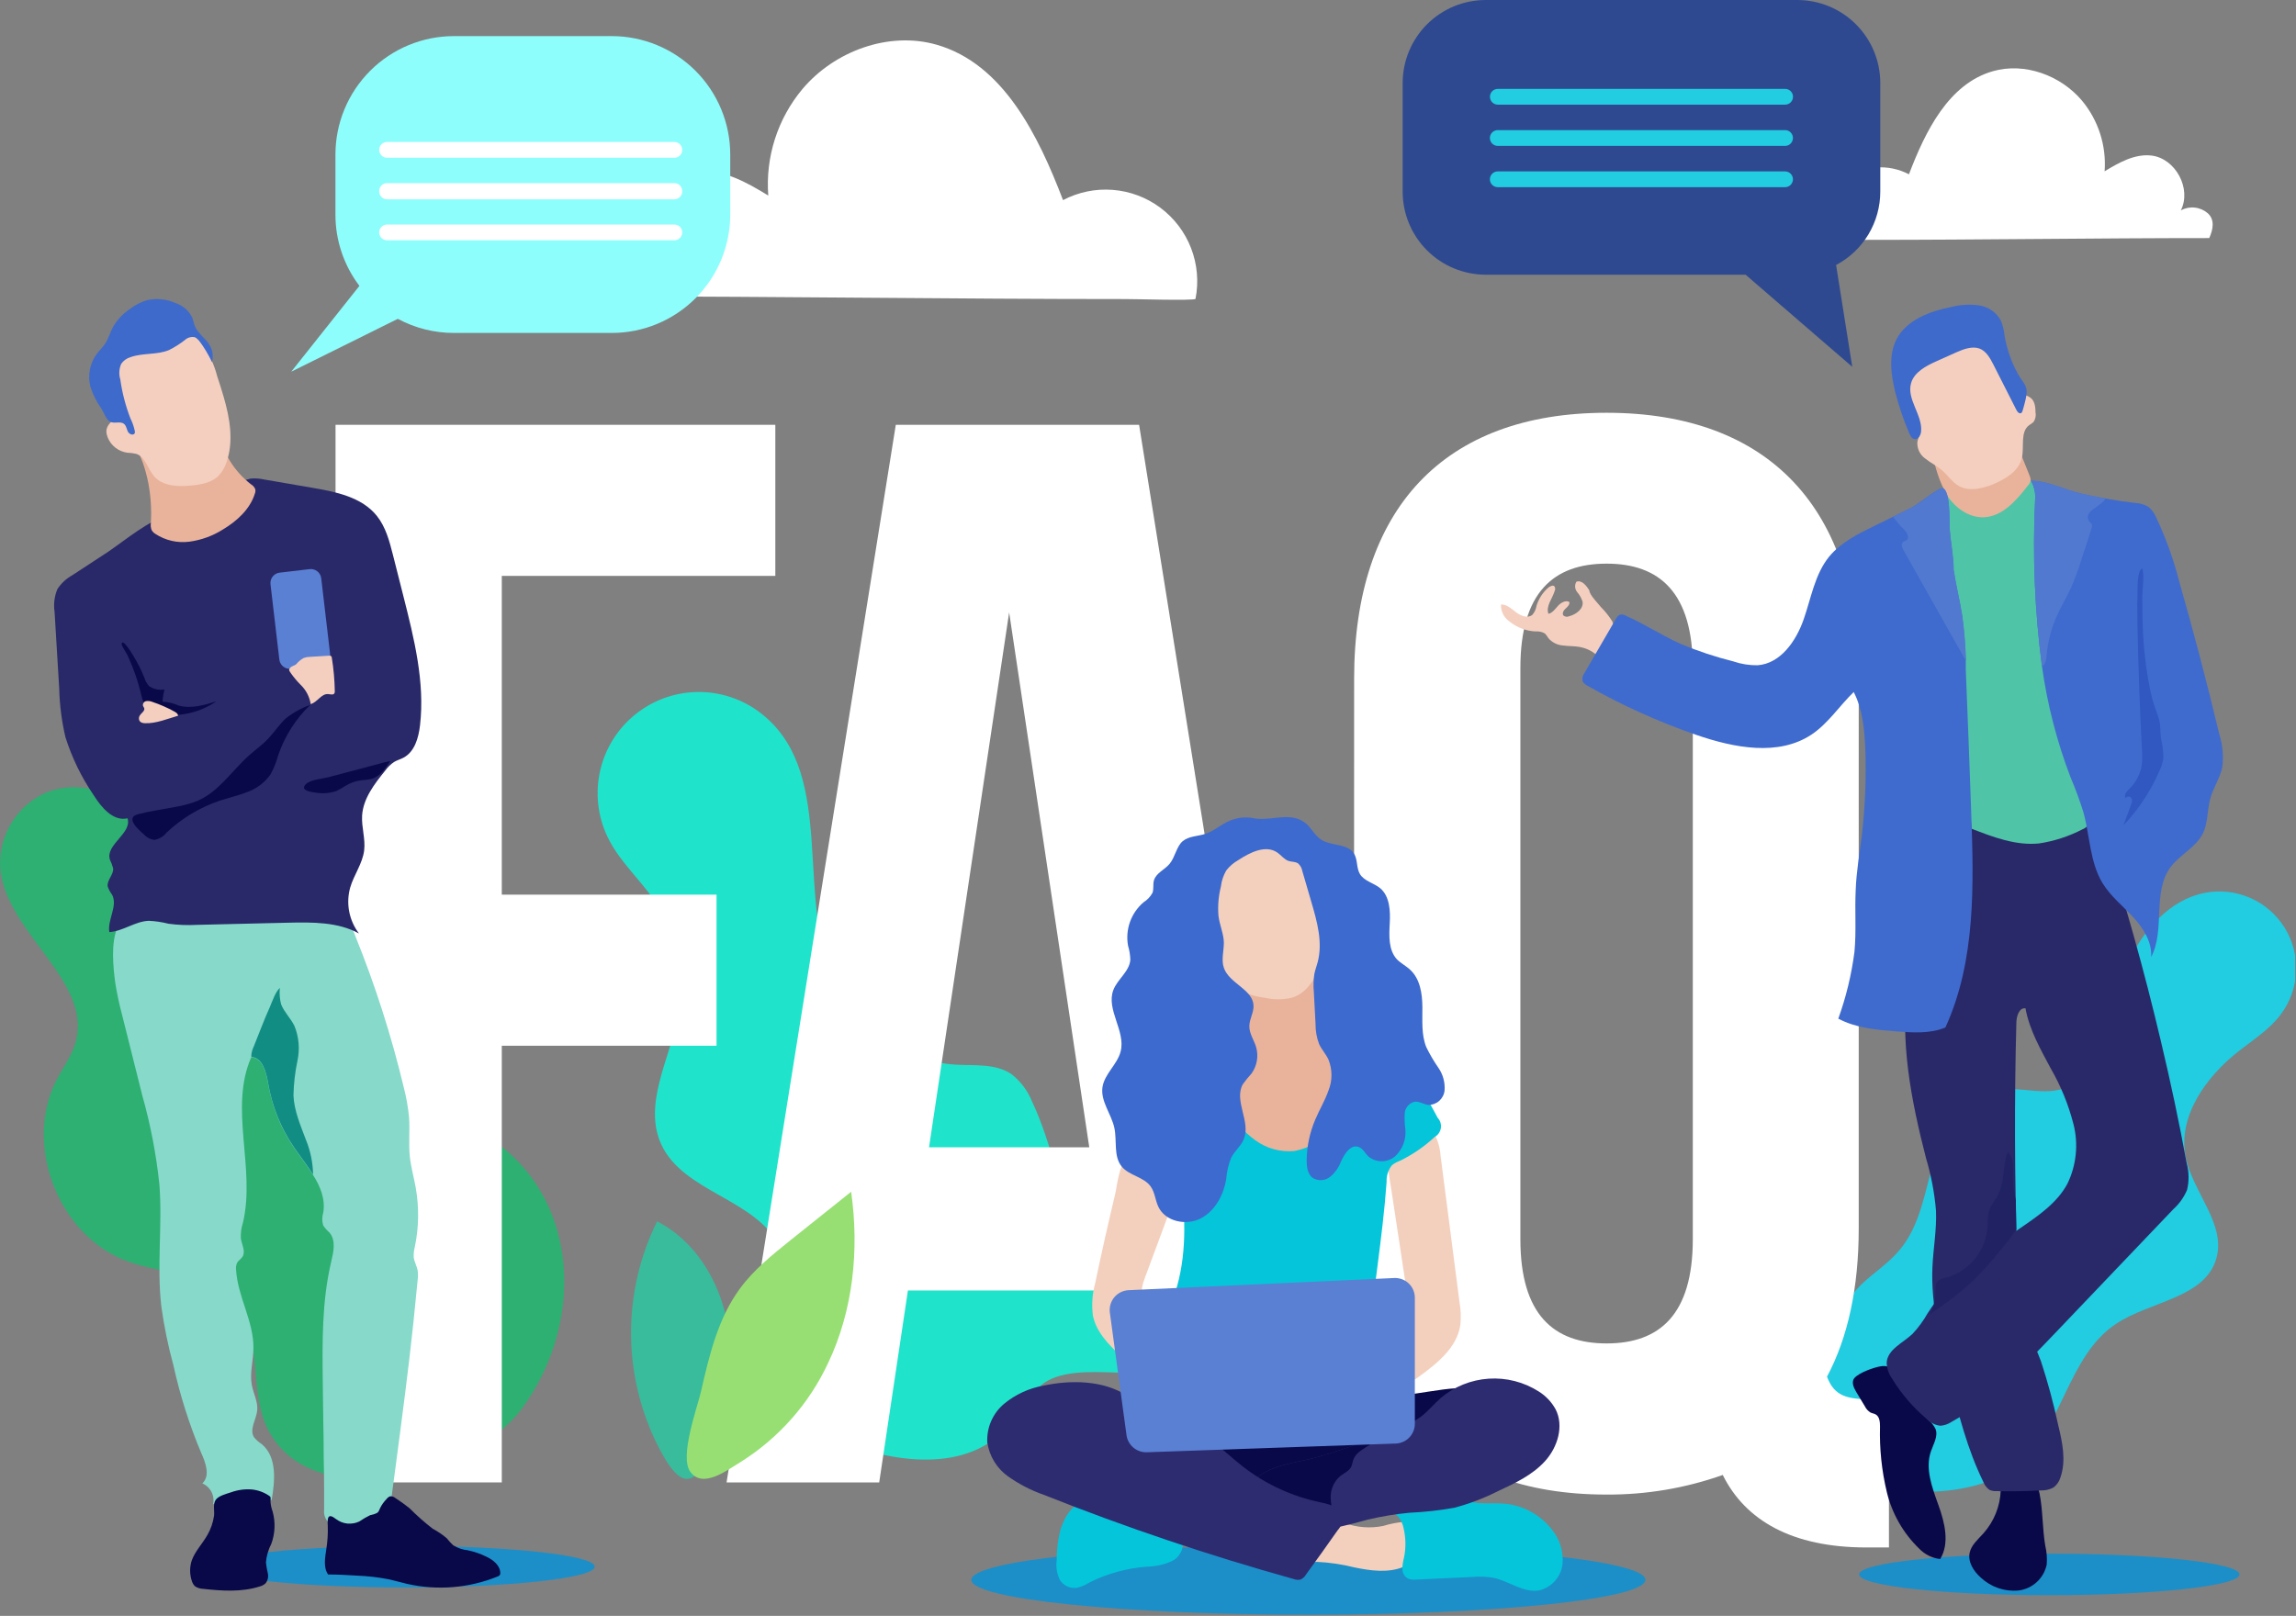 <?xml version="1.0" encoding="UTF-8"?> <svg xmlns="http://www.w3.org/2000/svg" width="1618" height="1139" viewBox="0 0 1618 1139" fill="none"><rect x="0" y="0" width="1618" height="1139" fill="#808080" stroke="none"/><g clip-path="url(#clip0_1034_101)"><path d="M842.479 210.646C844.83 198.698 843.753 186.329 839.373 174.967C834.993 163.605 827.488 153.714 817.725 146.437C807.961 139.159 796.339 134.792 784.199 133.839C772.059 132.887 759.898 135.388 749.119 141.053C731.692 95.493 707.052 44.998 660.049 31.52C626.449 21.876 588.102 35.924 565.474 62.766C547.98 83.696 539.344 110.626 541.404 137.826C526.217 128.562 509.284 118.843 491.553 121.159C466.002 124.272 448.841 156.316 460.421 179.286C455.89 176.8 450.706 175.762 445.567 176.312C440.429 176.862 435.582 178.973 431.68 182.361C424.086 189.309 425.871 199.408 430.123 208.938C550.478 208.938 671.705 210.798 792.439 210.798C795.325 210.646 842.213 212.127 842.479 210.646Z" fill="white"></path><path d="M1283.27 169.068C1281.71 161.136 1282.41 152.922 1285.32 145.377C1288.22 137.831 1293.2 131.261 1299.69 126.428C1306.17 121.594 1313.89 118.694 1321.95 118.063C1330.01 117.433 1338.08 119.096 1345.24 122.863C1356.82 92.49 1373.18 59.117 1404.35 50.195C1426.75 43.778 1452.11 53.08 1467.15 70.886C1478.73 84.807 1484.46 102.677 1483.13 120.737C1493.27 114.586 1504.43 108.246 1516.2 109.65C1533.17 111.739 1544.56 133 1536.85 148.262C1539.85 146.634 1543.27 145.958 1546.67 146.325C1550.06 146.691 1553.26 148.082 1555.84 150.313C1560.89 154.907 1559.63 161.703 1556.86 167.815C1477.13 167.815 1396.49 169.068 1316.38 169.068C1314.6 169.068 1283.46 170.055 1283.27 169.068Z" fill="white"></path><path d="M761.236 872.136C746.657 841.762 741.835 807.175 727.37 776.611C724.319 768.954 719.303 762.236 712.829 757.135C701.628 749.541 686.897 751.174 673.381 750.452C655.728 749.258 638.687 743.501 623.926 733.744C609.164 723.988 597.189 710.566 589.171 694.793C559.405 634.768 589.93 548.356 538.941 504.96C526.347 494.152 510.378 488.073 493.784 487.77C477.191 487.467 461.011 492.959 448.03 503.3C435.049 513.642 426.08 528.185 422.667 544.427C419.254 560.668 421.611 577.592 429.332 592.283C437.38 607.736 450.707 619.695 460.616 634.047C477.003 658.118 483.187 687.7 477.815 716.32C471.854 746.694 453.099 778.358 465.969 806.567C481.574 840.737 533.588 845.103 549.496 879.159C566.391 915.721 531.462 965.837 557.811 996.325C564.455 1003.92 573.947 1008.63 583.286 1012.69C624.328 1030.49 678.203 1039.72 708.804 1007.11C717.65 997.615 723.497 985.466 733.293 976.734C758.237 955.017 820.388 980.53 826.842 956.535C833.297 932.541 770.728 892.22 761.236 872.136Z" fill="#20E3CB"></path><path d="M188.81 1007.55C174.648 979.534 186.038 941.225 165.384 917.42C147.844 897.108 116.673 898.437 91.311 889.59C41.499 872.467 15.606 806.671 40.398 760.2C44.65 752.189 50.117 744.748 52.851 736.129C66.633 692.012 4.709 658.601 0.229 612.624C-0.637 601.372 2.014 590.13 7.816 580.451C13.617 570.773 22.283 563.136 32.615 558.597C43.115 554.485 54.634 553.738 65.578 556.459C76.522 559.179 86.35 565.234 93.703 573.784C113.56 597.779 110.484 636.543 134.062 656.855C168.497 686.545 230.497 653.666 263.908 684.495C290.484 708.907 280.233 758.036 307.873 781.12C315.163 787.232 324.275 790.611 332.741 794.94C408.674 833.704 414.825 929.417 367.481 993.277C333.88 1038.61 220.512 1069.59 188.81 1007.55Z" fill="#2DB072"></path><path d="M1313.11 904.035C1321.47 896.442 1331.15 890.025 1338.51 881.255C1353.25 863.866 1356.47 839.909 1362.85 818.003C1369.23 796.096 1382.37 772.822 1404.61 768.38C1423.41 764.583 1445.43 775.1 1460.84 763.71C1466.07 759.351 1470.14 753.769 1472.69 747.46C1483.43 724.946 1489.01 700.23 1499.91 677.754C1510.81 655.277 1529.03 634.244 1553.48 629.384C1564.25 627.249 1575.42 628.442 1585.5 632.802C1595.58 637.163 1604.1 644.486 1609.92 653.799C1615.74 663.113 1618.59 673.976 1618.09 684.947C1617.59 695.919 1613.77 706.479 1607.13 715.227C1599.31 725.592 1588.14 732.729 1577.86 740.74C1554.62 758.889 1534.42 786.908 1540.31 815.8C1545.36 840.669 1568.9 862.803 1561.83 887.178C1553.67 915.197 1515.02 917.096 1490.8 933.383C1457.01 956.163 1453.36 1006.77 1422 1032.74C1393.87 1056.09 1325 1059.66 1298.69 1031.64C1267.59 998.534 1283.27 931.675 1313.11 904.035Z" fill="#22CCE1"></path><path d="M353.62 630.613H504.955V737.109H353.62V1044.91H236.455V299.43H546.377V405.926H353.62V630.613Z" fill="white"></path><path d="M922.02 1044.91H803.791L783.555 909.63H639.813L619.577 1044.91H512.018L631.271 299.43H802.728L922.02 1044.91ZM654.696 808.677H767.609L711.153 431.668L654.696 808.677Z" fill="white"></path><path d="M954.258 478.395C954.258 359.141 1017.09 290.953 1132.13 290.953C1247.17 290.953 1309.85 359.103 1309.85 478.395V866.034C1309.85 907.57 1302.26 942.727 1287.49 970.405C1292.81 984.262 1301.35 986.388 1320.52 986.388H1331.15V1090.76H1315.17C1263 1090.76 1229.97 1071.78 1214.03 1039.66C1187.7 1048.98 1159.95 1053.66 1132.02 1053.48C1016.98 1053.48 954.145 985.325 954.145 866.034L954.258 478.395ZM1071.42 873.476C1071.42 926.629 1094.85 946.941 1132.17 946.941C1169.49 946.941 1192.92 926.705 1192.92 873.476V470.801C1192.92 417.648 1169.45 397.298 1132.17 397.298C1094.89 397.298 1071.42 417.534 1071.42 470.801V873.476Z" fill="white"></path><path d="M1159.54 1113.6C1159.54 1127.16 1053.23 1138.17 922.018 1138.17C790.805 1138.17 684.498 1127.16 684.498 1113.6C684.498 1100.05 790.805 1089.08 922.018 1089.08C1053.23 1089.08 1159.54 1100.05 1159.54 1113.6Z" fill="#1C8FC8"></path><path d="M419.077 1104.3C419.077 1112.39 359.051 1118.96 285.054 1118.96C211.057 1118.96 150.994 1112.43 150.994 1104.3C150.994 1096.18 211.019 1089.65 285.054 1089.65C359.089 1089.65 419.077 1096.22 419.077 1104.3Z" fill="#1C8FC8"></path><path d="M1578.16 1109.76C1578.16 1117.85 1518.18 1124.42 1444.14 1124.42C1370.11 1124.42 1310.12 1117.85 1310.12 1109.76C1310.12 1101.68 1370.11 1095.11 1444.14 1095.11C1518.18 1095.11 1578.16 1101.68 1578.16 1109.76Z" fill="#1C8FC8"></path><path d="M226.472 628.652C219.18 626.514 211.59 625.565 203.996 625.842C192.834 626.602 181.861 631.613 170.851 629.639C167.447 628.876 164.088 627.926 160.79 626.792C142.916 621.544 123.701 623.464 107.219 632.145C115.495 628.69 122.405 622.16 131.1 619.92C135.013 618.977 139.061 618.733 143.059 619.198C147.359 619.575 151.595 620.493 155.664 621.932C160.799 624.225 166.137 626.03 171.61 627.323C185.316 629.373 198.832 619.73 212.538 621.932C216.823 622.904 221.034 624.173 225.143 625.729C231.257 627.026 237.466 627.826 243.709 628.121C240.254 632.866 230.914 629.791 226.472 628.652Z" fill="#090949"></path><path d="M294.354 895.751C294.619 897.792 294.619 899.86 294.354 901.901C293.366 912.001 292.379 922.1 291.316 932.275C287.823 965.572 283.381 998.792 279.015 1032.01C277.99 1039.83 276.927 1047.62 275.902 1055.4C275.715 1058.29 274.94 1061.1 273.624 1063.68C271.288 1066.81 267.997 1069.11 264.246 1070.21C255.556 1073.5 246.259 1074.89 236.986 1074.27C234.755 1074.36 232.562 1073.66 230.797 1072.3C229.871 1071.19 229.181 1069.9 228.77 1068.52C228.358 1067.13 228.234 1065.68 228.405 1064.25C228.405 1059.77 228.405 1055.29 228.405 1050.81C228.405 1042.76 228.304 1034.71 228.102 1026.66C228.102 1018.08 228 1009.5 227.798 1000.92L227.456 974.342C227.115 945.981 226.811 917.392 233.341 889.6C235.012 882.576 236.872 874.414 232.24 868.87C230.554 867.394 229.061 865.71 227.798 863.859C226.865 860.893 226.865 857.713 227.798 854.747C229.393 845.217 225.786 836.371 220.584 828.17C216.484 821.526 211.396 815.148 207.068 808.807C197.892 795.329 191.716 780.039 188.958 763.969C187.629 756.071 185.161 745.896 177.074 745.175C161.242 781.054 180.264 823.538 171.228 861.771C170.046 865.38 169.544 869.178 169.747 872.971C170.43 877.375 173.24 882.083 170.886 885.842C169.899 887.436 168.076 888.423 167.089 890.094C166.378 891.662 166.128 893.4 166.368 895.105C167.507 914.089 178.859 931.364 178.593 950.271C178.593 958.965 175.86 967.698 177.454 976.24C178.593 982.353 181.896 988.162 181.251 994.312C180.605 1000.46 175.556 1007.56 179.011 1013.07C180.534 1014.93 182.341 1016.55 184.364 1017.85C195.261 1026.74 193.856 1043.56 191.426 1057.41C184.76 1054.8 177.592 1053.71 170.451 1054.23C163.309 1054.75 156.374 1056.86 150.156 1060.41C150.825 1057.45 150.431 1054.34 149.043 1051.63C147.655 1048.93 145.362 1046.79 142.563 1045.61C148.296 1040.37 144.955 1031.03 141.728 1024C133.358 1004.04 126.814 983.369 122.175 962.23C118.466 948.696 115.638 934.936 113.708 921.037C110.329 892.41 114.581 863.403 112.303 834.7C110.072 813.553 106.046 792.634 100.268 772.169C95.535 753.262 90.776 734.279 85.993 715.219C84.046 707.952 82.474 700.59 81.285 693.161C79.728 681.999 77.981 664.382 82.841 653.675C86.942 644.639 100.913 643.31 109.418 641.26C122.872 638 136.575 635.866 150.384 634.882C177.537 632.933 204.825 635.499 231.139 642.475C235.714 643.356 240.01 645.322 243.668 648.208C246.672 651.486 248.937 655.37 250.312 659.598C264.344 694.246 275.766 729.895 284.482 766.247C286.332 773.307 287.602 780.506 288.279 787.774C288.886 796.848 287.861 805.998 288.772 814.996C289.532 822.361 291.582 829.537 292.911 836.865C295.4 850.757 295.206 864.998 292.341 878.818C291.701 881.231 291.433 883.727 291.544 886.221C291.962 889.524 293.822 892.486 294.354 895.751Z" fill="#87D9CA"></path><path d="M50.953 405.458C46.727 407.806 43.132 411.141 40.474 415.178C38.334 420.269 37.638 425.852 38.461 431.314C39.55 449.31 40.638 467.331 41.727 485.378C42.01 496.887 43.473 508.337 46.093 519.548C50.689 534.139 57.419 547.969 66.063 560.59C71.53 569.284 79.845 579.118 89.868 576.802C93.247 587.357 74.264 595.254 77.415 605.846C78.374 607.834 79.15 609.906 79.731 612.035C80.187 616.591 75.099 620.464 75.934 624.944C76.656 627.003 77.693 628.937 79.01 630.677C83.148 638.65 75.631 648.141 77.036 656.987C86.717 656.418 95.184 649.394 104.865 649.052C109.542 649.264 114.185 649.951 118.723 651.103C125.44 652.014 132.229 652.281 138.997 651.9L203.123 650.381C220.17 650.002 238.128 649.812 252.973 657.975C249.509 653.422 247.148 648.128 246.074 642.509C245 636.89 245.243 631.098 246.785 625.589C249.404 616.629 255.441 608.77 256.618 599.506C257.643 591.305 254.682 583.104 255.175 574.866C255.934 562.83 263.832 552.617 271.425 543.239C273.127 540.853 275.234 538.784 277.651 537.127C279.778 535.836 282.207 535.228 284.372 534.051C292.231 529.875 294.964 520.042 295.989 511.271C299.52 480.898 291.851 450.107 284.258 420.151L276.892 391.069C274.424 381.387 271.805 371.364 265.502 363.543C254.909 350.369 236.723 346.648 219.942 343.8L185.772 337.916C182.757 337.254 179.658 337.062 176.584 337.346C172.706 338.217 169.032 339.829 165.764 342.092C151.225 350.639 135.762 357.504 119.672 362.556C103.726 367.53 89.754 379.679 75.897 389.133L50.953 405.458Z" fill="#292969"></path><path d="M106.305 368.853C106.077 370.455 106.26 372.088 106.837 373.599C107.47 374.703 108.371 375.63 109.457 376.295C116.568 380.973 125.129 382.928 133.565 381.8C141.95 380.645 149.99 377.706 157.143 373.182C166.938 367.297 176.126 358.982 179.543 348.086C179.968 347.093 180.1 345.999 179.923 344.934C179.372 343.461 178.325 342.226 176.961 341.441C165.285 332.46 157.206 319.6 154.181 305.183C154.064 304.042 153.615 302.96 152.891 302.07C152.238 301.638 151.501 301.351 150.728 301.226C149.956 301.102 149.166 301.144 148.41 301.349C139.317 302.604 130.322 304.494 121.492 307.006C116.177 308.524 100.497 311.182 98.294 316.725C97.231 319.383 100.003 324.015 100.762 326.445C102.353 331.098 103.621 335.855 104.559 340.682C106.296 349.965 106.883 359.427 106.305 368.853Z" fill="#E9B39B"></path><path d="M75.936 308.451C77.09 311.26 78.959 313.719 81.356 315.584C83.754 317.449 86.597 318.654 89.604 319.082C91.764 319.166 93.911 319.445 96.02 319.917C102.513 322.043 104.069 330.396 108.511 335.597C114.624 342.773 125.445 343.19 134.822 342.203C141.618 341.558 148.87 340.305 153.806 335.559C156.354 332.914 158.286 329.737 159.463 326.257C164.892 311.298 162.007 294.669 157.526 279.406C156.16 274.623 154.603 269.877 153.046 265.169C150.97 256.967 147.35 249.235 142.378 242.389C138.993 238.282 134.679 235.038 129.794 232.927C124.908 230.815 119.59 229.895 114.279 230.244C108.968 230.593 103.816 232.199 99.249 234.932C94.681 237.664 90.829 241.443 88.01 245.958C80.91 257.348 81.745 270.674 84.023 283.317C85.314 290.341 85.466 290.493 80.568 295.125C76.24 299.263 73.392 301.997 75.936 308.451Z" fill="#F4CFBF"></path><path d="M87.328 298.743C88.999 299.996 89.189 302.35 90.1 304.21C91.011 306.071 93.896 307.248 94.959 305.387C95.131 304.805 95.131 304.185 94.959 303.603C94.319 300.6 93.298 297.691 91.922 294.947C88.494 286.089 86.099 276.865 84.784 267.459C83.673 263.83 83.902 259.923 85.43 256.448C87.036 254.136 89.399 252.457 92.112 251.703C100.806 248.627 110.754 250.298 119.22 246.691C123.138 244.721 126.851 242.368 130.306 239.667C131.271 238.762 132.448 238.115 133.728 237.783C135.008 237.451 136.351 237.446 137.634 237.769C138.855 238.419 139.888 239.374 140.633 240.54C144.011 245.152 146.948 250.072 149.404 255.233C150.426 251.402 149.937 247.324 148.037 243.843C145.227 238.642 139.494 235.301 137.292 229.796C136.495 227.822 136.191 225.657 135.394 223.683C134.198 221.305 132.541 219.188 130.521 217.454C128.501 215.721 126.157 214.405 123.624 213.584C117.355 210.792 110.354 210.087 103.654 211.572C99.417 212.839 95.444 214.858 91.922 217.533C86.954 220.8 82.788 225.148 79.735 230.251C77.685 234.048 76.621 238.262 74.306 241.869C72.559 244.679 70.091 246.957 68.155 249.463C65.795 252.705 64.165 256.42 63.379 260.353C62.592 264.286 62.667 268.342 63.599 272.243C65.355 277.925 68.022 283.285 71.496 288.113C73.053 290.542 74.723 295.402 77.153 296.997C80.266 299.085 84.443 296.579 87.328 298.743Z" fill="#3E6ACB"></path><path d="M123.468 568.783C128.749 567.928 133.928 566.529 138.92 564.606C154.107 558.228 163.333 543.307 175.558 532.411C180.152 528.31 185.202 524.817 189.416 520.223C193.63 515.629 197.009 510.466 201.375 506.404C206.57 502.289 212.406 499.057 218.65 496.836C208.471 506.655 200.757 518.74 196.136 532.107C194.857 536.892 193.009 541.506 190.631 545.851C186.683 551.477 181.104 555.757 174.647 558.114C168.344 560.696 161.624 562.177 155.132 564.303C140.957 569.016 127.995 576.794 117.165 587.083C115.084 589.713 112.088 591.462 108.775 591.98C105.944 591.675 103.329 590.321 101.447 588.184C97.081 584.387 88.083 576.338 97.309 573.908C105.624 571.706 114.698 570.529 123.468 568.783Z" fill="#090949"></path><path d="M221.613 558.578C226.751 559.57 232.058 559.231 237.028 557.591C239.311 556.449 241.529 555.181 243.672 553.794C246.991 551.793 250.688 550.5 254.53 549.997C257.008 549.863 259.47 549.533 261.896 549.01C267.894 547.264 271.767 541.417 275.108 536.367C272.412 536.937 269.755 537.658 267.059 538.379L231.598 547.795C227.27 548.934 219.221 549.466 215.804 552.503C211.058 556.869 218.196 558.122 221.613 558.578Z" fill="#090949"></path><path d="M98.982 487.531C100.197 492.581 101.45 498.238 105.778 501.161C107.83 502.383 110.123 503.147 112.498 503.401C126.505 505.579 140.817 502.334 152.515 494.327C143.934 497.023 134.784 499.757 125.938 497.327C122.342 495.723 118.48 494.797 114.548 494.593C114.692 491.664 115.163 488.761 115.953 485.937C114.065 486.29 112.126 486.263 110.249 485.859C108.372 485.455 106.593 484.681 105.018 483.583C103.526 481.889 102.412 479.895 101.753 477.736C99.64 472.475 97.1 467.396 94.16 462.549C93.211 460.993 86.567 449.754 85.731 453.703C85.39 455.032 89.072 460.157 89.718 461.6C91.009 464.334 92.148 467.067 93.249 469.839C95.553 475.601 97.469 481.512 98.982 487.531Z" fill="#090949"></path><path d="M125.482 504.492C125.482 503.125 124.115 502.214 122.938 501.569C117.955 498.821 112.732 496.533 107.334 494.735C105.944 494.149 104.418 493.964 102.93 494.203C102.569 494.275 102.227 494.419 101.923 494.624C101.618 494.83 101.358 495.094 101.156 495.402C100.955 495.709 100.817 496.054 100.749 496.415C100.682 496.776 100.688 497.147 100.765 497.506C100.993 498.19 101.601 498.759 101.715 499.481C102.056 501.721 98.146 503.277 97.918 505.973C97.69 508.669 99.702 509.77 102.246 509.77C109.802 510.111 118.42 506.542 125.482 504.492Z" fill="#F4CFBF"></path><path d="M220.629 827.966C216.528 821.322 211.441 814.944 207.113 808.603C197.936 795.126 191.76 779.835 189.003 763.765C187.674 755.868 185.206 745.693 177.119 744.971C177.08 744.516 177.08 744.059 177.119 743.604C177.328 741.63 177.867 739.705 178.714 737.909C182.51 728.57 185.965 719.154 190.104 709.966C191.964 705.676 193.9 699.525 197.203 696.336C196.812 700.232 197.121 704.166 198.115 707.954C200.317 713.497 204.873 717.787 207.492 723.14C210.624 730.856 211.377 739.33 209.656 747.477C207.937 755.583 206.984 763.833 206.809 772.117C207.265 782.976 211.783 793.227 215.579 803.402C218.781 811.203 220.494 819.535 220.629 827.966Z" fill="#128D83"></path><path d="M146.097 1082.07C142.642 1088.1 137.479 1093.46 135.163 1099.83C133.591 1104.53 133.591 1109.61 135.163 1114.3C135.556 1115.74 136.33 1117.05 137.403 1118.1C139.059 1119.24 141.012 1119.87 143.022 1119.92C156.386 1121.4 170.244 1122.35 183.039 1118.25C184.566 1117.86 185.975 1117.11 187.139 1116.05C187.924 1115.05 188.475 1113.89 188.751 1112.66C189.027 1111.42 189.021 1110.14 188.734 1108.91C188.133 1106.41 187.69 1103.87 187.405 1101.31C187.803 1096.73 189.092 1092.27 191.202 1088.18C193.882 1080.87 194.2 1072.9 192.113 1065.4C191.146 1062.86 190.632 1060.18 190.594 1057.46C190.786 1056.73 190.786 1055.96 190.594 1055.22C190.32 1054.84 189.971 1054.52 189.569 1054.27C186.024 1051.87 181.944 1050.37 177.686 1049.91C172.653 1049.48 167.586 1050.15 162.841 1051.88C159.652 1052.94 153.577 1054.39 151.792 1057.54C150.008 1060.69 151.261 1065.13 150.843 1068.4C150.152 1073.22 148.541 1077.86 146.097 1082.07Z" fill="#090949"></path><path d="M229.962 1091.88C229.089 1097.96 227.722 1104.76 231.215 1109.81C238.163 1109.81 245.111 1110.22 252.059 1110.64C259.236 1110.93 266.381 1111.75 273.434 1113.11C277.99 1114.06 282.47 1115.42 286.988 1116.45C308.234 1121.23 330.433 1119.41 350.62 1111.25C351.276 1111.08 351.852 1110.69 352.253 1110.15C352.523 1109.68 352.629 1109.13 352.557 1108.59C352.329 1103.27 347.431 1099.4 342.609 1097.2C338.52 1095.19 334.196 1093.7 329.739 1092.76C326.056 1092.41 322.506 1091.2 319.374 1089.23C317.738 1087.68 316.216 1086.02 314.818 1084.25C311.786 1081.67 308.475 1079.43 304.946 1077.57C299.185 1073.08 293.708 1068.24 288.545 1063.07C285.402 1060.55 282.132 1058.19 278.749 1056.01C277.703 1055.09 276.342 1054.61 274.953 1054.68C273.952 1055.06 273.082 1055.71 272.447 1056.58C270.544 1058.51 268.967 1060.74 267.777 1063.18C267.492 1064.02 267.11 1064.82 266.638 1065.57C265.309 1067.24 262.841 1067.36 260.791 1068.04C258.146 1069.3 255.606 1070.78 253.198 1072.45C250.581 1073.7 247.668 1074.21 244.781 1073.92C241.893 1073.62 239.143 1072.53 236.834 1070.78C230.987 1066.18 230.646 1069.86 230.987 1075.52C231.168 1081 230.824 1086.48 229.962 1091.88Z" fill="#090949"></path><path d="M218.2 401.165L197.083 403.642C193.043 404.116 190.152 407.775 190.626 411.815L196.858 464.946C197.332 468.986 200.991 471.877 205.031 471.403L226.148 468.927C230.188 468.453 233.079 464.793 232.605 460.753L226.373 407.622C225.899 403.582 222.24 400.691 218.2 401.165Z" fill="#5A80D3"></path><path d="M208.821 468.092C210.288 466.325 212.079 464.856 214.098 463.763C215.499 463.263 216.976 463.006 218.464 463.004L232.056 462.169C232.475 462.107 232.903 462.187 233.271 462.397C233.614 462.726 233.818 463.174 233.841 463.649C235.104 471.448 235.802 479.328 235.929 487.227C235.972 487.707 235.893 488.19 235.701 488.631C234.98 490.036 232.892 489.391 231.297 489.239C226.437 488.821 223.704 494.972 218.958 496.301C218.128 491.101 215.622 486.314 211.82 482.671C209.339 480.164 207.066 477.46 205.024 474.584C203.961 472.989 203.164 472.268 204.417 470.787C205.67 469.306 207.644 469.268 208.821 468.092Z" fill="#F4CFBF"></path><path d="M1384.11 995.861C1383.33 996.259 1382.68 996.88 1382.25 997.646C1382.01 998.437 1382.01 999.284 1382.25 1000.08C1384.4 1009.24 1387.67 1018.11 1392.01 1026.46C1393.72 1018.87 1389.51 1009.79 1394.67 1004.14C1396.46 1002.43 1398.6 1001.14 1400.93 1000.34C1407.16 997.76 1413.92 994.95 1417.34 988.951C1419.23 985.762 1419.77 981.889 1421.89 978.814C1423.6 976.346 1427.66 974.714 1428.8 972.094C1430.97 967.31 1427.36 963.02 1423.03 964.842C1416.69 967.538 1409.7 977.068 1404.05 981.472C1397.69 986.635 1391.05 991.432 1384.11 995.861Z" fill="#212264"></path><path d="M1441.33 1089.65C1442.35 1093.97 1442.69 1098.43 1442.32 1102.86C1441.33 1107.59 1438.89 1111.89 1435.33 1115.15C1431.78 1118.42 1427.29 1120.5 1422.5 1121.08C1417.68 1121.55 1412.82 1120.98 1408.24 1119.42C1403.66 1117.86 1399.46 1115.35 1395.92 1112.05C1390.87 1107.57 1386.66 1101.07 1388.02 1094.51C1389.2 1088.96 1393.95 1085.05 1397.74 1080.8C1405.22 1072.4 1409.53 1061.66 1409.93 1050.43C1409.93 1048.61 1409.93 1046.63 1411.53 1045.45C1412.4 1044.89 1413.41 1044.6 1414.45 1044.62C1424.02 1043.71 1434.8 1040.82 1437.23 1052.52C1439.66 1064.21 1439.2 1077.38 1441.33 1089.65Z" fill="#090949"></path><path d="M1306.82 971.319C1304.5 973.976 1306.25 978.077 1308.07 981.114L1314.18 991.251C1315.06 993.074 1316.44 994.604 1318.17 995.655C1319.31 996.225 1320.64 996.339 1321.78 996.984C1324.55 998.541 1324.85 1002.34 1324.85 1005.53C1324.42 1021.06 1326.03 1036.58 1329.64 1051.69C1333.3 1066.87 1341.2 1080.7 1352.42 1091.56C1356.35 1095.68 1361.6 1098.29 1367.26 1098.92C1374.06 1087.76 1370.49 1073.37 1366.05 1060.96C1361.6 1048.54 1356.48 1035.29 1360.73 1022.99C1362.51 1017.79 1365.97 1012.32 1363.96 1007.2C1362.91 1005.03 1361.44 1003.09 1359.63 1001.5C1354.66 996.413 1350.25 990.799 1346.49 984.759C1343.11 979.33 1341.06 972.571 1336.96 967.636C1335.63 965.858 1333.82 964.489 1331.75 963.684C1329.67 962.878 1327.42 962.669 1325.23 963.08C1320.3 963.915 1310.16 967.522 1306.82 971.319Z" fill="#090949"></path><path d="M1540.99 820.069C1542.64 826.177 1542.72 832.603 1541.22 838.749C1539.06 843.869 1535.81 848.456 1531.69 852.189L1448.39 939.513C1426.07 962.9 1403.25 986.667 1375 1002.39C1372.73 1003.87 1370.12 1004.76 1367.41 1004.97C1363.9 1004.57 1360.63 1002.99 1358.14 1000.49C1348.36 992.334 1339.98 982.624 1333.35 971.746C1331.03 968.516 1329.71 964.673 1329.55 960.698C1329.93 951.244 1340.94 946.688 1347.78 940.196C1351.91 935.782 1355.49 930.887 1358.45 925.617C1374.39 900.673 1399.07 882.562 1423.75 865.629C1436.43 856.935 1449.76 847.861 1456.97 834.269C1463.24 821.277 1464.75 806.495 1461.22 792.506C1457.68 778.654 1452.25 765.355 1445.09 752.982C1437.87 739.428 1430.09 725.836 1427.36 710.725C1422.91 710.156 1421.05 716.231 1420.94 720.711C1419.5 775.459 1419.67 830.206 1421.47 884.954C1421.54 897.375 1422.81 909.76 1425.27 921.934C1428.9 934.711 1433.25 947.273 1438.29 959.559C1443.08 974.184 1447.09 989.049 1450.33 1004.09C1453.29 1016.36 1456.21 1029.49 1452 1041.38C1451.19 1044.21 1449.48 1046.7 1447.14 1048.48C1444.47 1049.92 1441.47 1050.64 1438.44 1050.56C1428.04 1051.1 1417.56 1051.29 1407.12 1051.06C1405.38 1051.17 1403.64 1050.88 1402.03 1050.19C1400.09 1048.86 1398.6 1046.96 1397.78 1044.76C1386.39 1021.67 1380.16 996.614 1373.82 971.746C1367.26 946.005 1360.65 919.808 1361.79 893.269C1362.36 879.867 1364.9 866.692 1364.29 853.214C1363.24 840.768 1360.9 828.465 1357.31 816.5C1346.79 775.61 1338.33 732.974 1344.78 691.21C1347.4 674.201 1352.37 657.61 1354.76 640.525C1358.18 615.885 1356.02 590.409 1362.59 566.414C1360.84 572.792 1422.76 581.297 1428.61 581.601C1440.5 581.901 1452.38 580.959 1464.07 578.791C1476.22 576.551 1477.4 574.311 1481.08 585.511C1497.22 634.374 1511.07 684.225 1522.84 734.151C1529.65 762.651 1535.7 791.291 1540.99 820.069Z" fill="#292969"></path><path d="M1120.02 416.185C1117.93 412.768 1114.63 408.592 1110.87 410.073C1110.21 411.194 1109.91 412.491 1110.01 413.788C1110.11 415.085 1110.61 416.32 1111.44 417.324C1113.14 419.302 1114.43 421.599 1115.23 424.082C1116.07 429.17 1110.68 433.118 1105.67 434.409C1105.05 434.676 1104.37 434.774 1103.71 434.694C1103.04 434.614 1102.41 434.359 1101.87 433.954C1100.54 432.587 1101.87 430.157 1103.2 429.018C1104.53 427.879 1106.35 426.17 1105.93 424.31C1103.31 422.867 1100.05 424.766 1098 426.968C1095.95 429.17 1094.2 431.941 1091.2 432.663C1089.19 427.196 1094.05 421.88 1095.68 416.299C1095.9 415.81 1095.99 415.273 1095.93 414.74C1095.88 414.207 1095.69 413.698 1095.38 413.262C1094.28 412.199 1092.49 413.262 1091.31 414.021C1087.28 417.452 1084.31 421.973 1082.77 427.044C1082.42 429.337 1081.45 431.491 1079.96 433.27C1076.85 436.042 1071.91 434.219 1068.57 431.714C1065.23 429.208 1061.93 425.905 1057.75 426.057C1057.65 428.379 1058.13 430.689 1059.16 432.774C1060.19 434.858 1061.73 436.648 1063.64 437.978C1068.89 442.298 1075.41 444.79 1082.2 445.078C1084.46 444.881 1086.73 445.384 1088.69 446.521C1089.64 447.523 1090.47 448.631 1091.16 449.824C1092.46 451.333 1094.04 452.568 1095.82 453.455C1097.6 454.342 1099.54 454.863 1101.53 454.987C1105.32 455.519 1109.5 455.329 1113.41 456.05C1117.37 456.783 1121.1 458.464 1124.27 460.948C1125.67 462.049 1127.61 463.378 1129.05 462.315C1129.58 461.89 1129.98 461.323 1130.19 460.682C1133.19 454.152 1139.57 445.495 1136.15 437.902C1133.87 434.288 1131.2 430.939 1128.18 427.917C1126.47 425.639 1120.02 419.261 1120.02 416.185Z" fill="#F4CFBF"></path><path d="M1438.33 346.663C1439.04 351.094 1438.87 355.622 1437.84 359.989C1436.84 367.083 1436.36 374.239 1436.39 381.402C1436.39 396.589 1437.49 411.776 1438.71 426.962C1441.75 464.929 1444.97 503.655 1459.59 538.85C1464.94 551.683 1471.89 564.515 1471.74 578.411C1471.82 579.734 1471.52 581.052 1470.87 582.208C1470 583.251 1468.87 584.05 1467.6 584.524C1458.02 589.508 1447.68 592.881 1437 594.509C1420.67 596.18 1404.69 590.105 1389.39 584.144C1385 541.805 1382.96 499.255 1383.28 456.69C1383.59 449.165 1383.2 441.627 1382.1 434.176C1380.54 425.823 1377.17 417.926 1375.34 409.649C1373.84 401.726 1373.08 393.681 1373.06 385.617L1371.58 341.803C1371.89 347.84 1395.62 348.941 1399.45 348.637C1409.53 347.5 1419.02 343.299 1426.64 336.602C1431.34 339.867 1436.66 340.094 1438.33 346.663Z" fill="#50C4A7"></path><path d="M1430.24 335.238C1430.73 336.259 1431.01 337.371 1431.04 338.503C1430.74 339.932 1430.04 341.247 1429.03 342.3C1421.02 352.665 1411.3 363.941 1398.24 364.586C1387.53 365.118 1377.66 357.942 1371.96 348.906C1366.75 339.488 1363.3 329.194 1361.79 318.533C1362.05 319.824 1406.63 307.788 1410.39 307.143C1417.45 305.89 1417.98 306.535 1421.09 312.876C1424.43 320.279 1427.21 327.986 1430.24 335.238Z" fill="#E9B39B"></path><path d="M1434.42 290.483C1434.91 292.871 1434.43 295.356 1433.09 297.393C1432.15 298.245 1431.12 298.996 1430.02 299.633C1423.45 304.493 1426.64 314.82 1424.82 322.717C1422.62 332.322 1412.9 337.903 1403.67 341.7C1396.08 344.548 1387.46 346.484 1380.47 342.573C1375.54 339.84 1372.5 334.676 1368.21 331.183C1364.68 328.184 1360.39 326.21 1356.82 323.286C1354.91 321.961 1353.38 320.153 1352.39 318.045C1351.41 315.938 1350.99 313.607 1351.2 311.289C1351.54 309.466 1352.45 307.834 1352.91 306.011C1354.69 298.646 1348.01 292.192 1344.97 285.206C1340 273.816 1345.28 259.92 1354.73 251.871C1364.19 243.822 1376.79 240.481 1389.13 239.228C1391.44 238.766 1393.83 238.964 1396.04 239.798C1398.4 241.272 1400.23 243.45 1401.28 246.024C1405.68 254.263 1410.31 269.601 1418.29 274.803C1426.26 280.004 1434.42 276.625 1434.42 290.483Z" fill="#F4CFBF"></path><path d="M1425.38 289.333C1425.16 290.055 1424.89 290.89 1424.21 291.194C1422.92 291.801 1421.66 290.32 1421.02 289.068L1404.77 257.024C1402.41 252.392 1399.64 247.342 1394.78 245.634C1389.92 243.925 1383.96 245.975 1378.95 248.215L1364.45 254.708C1357.16 257.973 1349.07 262.301 1346.79 269.894C1343.38 281.284 1354.84 292.371 1353.82 304.064C1353.59 306.722 1351.84 309.873 1349.22 309.494C1347.29 309.228 1346.19 307.178 1345.43 305.393C1341.5 296.149 1338.26 286.632 1335.71 276.918C1332.63 264.427 1330.66 250.569 1336.43 239.179C1343.57 225.473 1359.82 219.437 1374.93 216.399C1381.31 214.762 1387.95 214.363 1394.48 215.222C1397.75 215.679 1400.86 216.896 1403.57 218.775C1406.28 220.655 1408.51 223.144 1410.08 226.043C1411.38 229.37 1412.22 232.856 1412.59 236.408C1414.21 246.067 1417.47 255.378 1422.23 263.934C1424.13 267.313 1427.43 270.654 1428.08 274.45C1428.73 278.247 1426.56 285.195 1425.38 289.333Z" fill="#3E6ACB"></path><path d="M1434.15 352.138C1432.25 391.436 1433.87 430.826 1439.01 469.834C1442.75 496.612 1449.52 522.878 1459.21 548.121C1462.62 556.113 1465.62 564.274 1468.2 572.572C1472.8 589.277 1472.69 607.767 1481.72 622.574C1487.3 631.648 1495.84 638.482 1503.1 646.303C1510.35 654.124 1516.65 663.996 1515.93 674.626C1526.03 655.225 1516.57 629.066 1529.52 611.336C1536.01 602.49 1547.25 597.516 1552.3 587.645C1556.1 580.051 1555.34 570.901 1557.65 562.663C1559.78 555.069 1564.56 548.349 1566.08 540.642C1567.04 532.884 1566.32 525.01 1563.96 517.558C1555.35 481.515 1545.95 445.675 1535.75 410.037C1531.77 394.472 1526.33 379.318 1519.5 364.78C1518.29 361.816 1516.36 359.204 1513.88 357.187C1510.98 355.525 1507.72 354.599 1504.39 354.491C1497.44 353.656 1490.49 352.631 1483.62 351.378C1477.96 350.391 1472.23 349.252 1466.76 347.999C1455.98 345.607 1441.89 338.545 1431.19 338.963C1433.5 342.949 1434.53 347.547 1434.15 352.138Z" fill="#3F6BCE"></path><path d="M1115.27 480.232C1116.05 481.594 1117.23 482.682 1118.65 483.345C1143.16 497.242 1168.9 508.858 1195.53 518.047C1222.11 527.197 1253.28 533.234 1276.59 517.781C1288.32 509.922 1296.18 497.621 1306.32 487.788C1312.74 500.241 1313.91 514.592 1314.52 528.564C1315.2 548.848 1314.35 569.154 1311.98 589.31C1310.42 601.915 1308.18 614.52 1307.72 627.277C1307 641.78 1308.22 656.398 1306.85 670.863C1304.78 686.949 1300.96 702.761 1295.46 718.017C1307.8 724.624 1322.23 725.877 1336.2 726.978C1347.89 727.889 1360.08 728.724 1370.9 724.282C1392.43 677.279 1390.95 623.442 1389.09 571.77C1387.92 538.46 1386.66 505.164 1385.29 471.88C1385.29 469.905 1385.29 468.083 1385.29 465.957C1385.01 455.389 1384.16 444.844 1382.75 434.368C1381.08 423.434 1378.3 412.69 1376.67 401.755C1376.67 392.415 1374.58 382.43 1373.86 373.014C1373.44 367.623 1374.7 346.438 1368.93 344.008C1365.4 344.008 1351.96 355.398 1347.06 357.79L1333.92 364.282L1319.95 371.154C1308.56 376.697 1297.17 382.544 1289.04 392.301C1278.87 404.792 1276.33 421.574 1270.97 436.798C1265.62 452.023 1254.68 467.741 1238.59 468.918C1232.76 469.006 1226.97 468.081 1221.46 466.185C1208.88 463.05 1196.56 458.963 1184.6 453.959C1171.31 448.036 1159.05 439.912 1145.72 433.989C1144.46 433.227 1142.95 432.982 1141.51 433.305C1140.27 433.929 1139.29 434.962 1138.73 436.229L1116.52 474.461C1115.91 475.275 1115.48 476.212 1115.26 477.209C1115.05 478.205 1115.05 479.237 1115.27 480.232Z" fill="#3F6BCE"></path><path d="M1434.16 352.151C1432.25 391.45 1433.88 430.84 1439.01 469.848C1439.87 469.308 1440.57 468.547 1441.03 467.646C1441.82 465.731 1442.25 463.682 1442.28 461.609C1443.15 451.798 1445.72 442.214 1449.87 433.286C1452.76 426.869 1456.48 420.871 1459.44 414.302C1462.22 407.954 1464.62 401.45 1466.65 394.825C1469.19 387.232 1471.64 379.639 1474.02 372.045C1474.24 371.53 1474.33 370.97 1474.29 370.413C1474.29 369.236 1473.07 368.515 1472.39 367.565C1467.34 360.39 1480.89 357.049 1483.78 351.316C1478.12 350.329 1472.39 349.19 1466.92 347.937C1456.14 345.545 1442.05 338.483 1431.35 338.901C1433.62 342.925 1434.6 347.551 1434.16 352.151Z" fill="#5179D0"></path><path d="M1341.03 382.072C1339.47 383.514 1340.38 386.058 1341.44 387.881C1354.99 411.926 1368.54 435.972 1382.11 460.017L1385.45 465.902C1385.17 455.334 1384.32 444.79 1382.9 434.314C1381.23 423.379 1378.46 412.635 1376.83 401.7C1376.83 392.361 1374.74 382.375 1374.02 372.96C1373.6 367.568 1374.85 346.383 1369.08 343.953C1365.55 343.953 1352.11 355.343 1347.21 357.735L1334.08 364.227C1336.4 367.555 1339.06 370.634 1342.01 373.415C1343.91 375.503 1345.81 378.996 1343.57 380.743C1342.81 381.274 1341.75 381.426 1341.03 382.072Z" fill="#5179D0"></path><path d="M1514.87 484.463C1515.86 489.738 1517.26 494.929 1519.05 499.992C1520.1 502.553 1520.98 505.178 1521.7 507.851C1522.61 511.951 1522.31 516.241 1522.84 520.418C1523.89 524.85 1524.48 529.38 1524.59 533.934C1524.21 537.085 1523.31 540.151 1521.93 543.008C1515.77 557.37 1507.11 570.522 1496.34 581.848L1501.7 567.382C1502.08 566.653 1502.31 565.851 1502.37 565.027C1502.43 564.203 1502.32 563.376 1502.04 562.599C1501.24 561.118 1498.51 561.08 1498.24 562.599C1496.34 561.118 1498.24 558.232 1499.99 556.562C1504.52 552.375 1507.67 546.905 1509.02 540.882C1509.68 536.662 1509.81 532.376 1509.4 528.125C1507.93 499.473 1506.9 470.795 1506.29 442.092C1506.29 434.727 1505.99 427.323 1506.29 419.958C1506.48 416.161 1505.64 402.417 1509.71 400.633C1511.38 406.328 1509.71 414.794 1509.71 420.945C1509.71 427.969 1509.71 435.031 1510.05 442.054C1510.54 456.295 1512.16 470.475 1514.87 484.463Z" fill="#3158C1"></path><path d="M1420.87 866.401L1419.54 868.489C1416.06 873.495 1412.33 878.312 1408.34 882.916C1402.51 890.184 1396.24 897.094 1389.58 903.608C1381.49 910.989 1372.83 917.73 1363.69 923.768L1359.89 926.388C1361.19 924.064 1362.19 921.591 1362.89 919.022C1362.89 919.022 1362.89 918.681 1362.89 918.491C1363.7 915.304 1364.09 912.022 1364.03 908.733C1363.89 907.46 1363.99 906.171 1364.33 904.937C1365.4 902.089 1368.89 901.14 1371.93 900.457C1379.85 898.1 1386.86 893.366 1392.01 886.895C1397.16 880.423 1400.19 872.527 1400.7 864.274C1400.62 860.981 1400.86 857.687 1401.43 854.441C1402.72 849.581 1406.32 845.709 1408.53 841.191C1412.85 832.193 1411.18 821.334 1414.79 812.07C1419.19 815.601 1418.59 822.207 1418.59 827.826C1418.34 833.691 1418.94 839.56 1420.37 845.253C1420.42 845.51 1420.48 845.764 1420.56 846.013L1420.87 866.401Z" fill="#212264"></path><path d="M771.793 904.428C769.755 911.84 769.201 919.582 770.16 927.208C772.362 938.598 781.095 947.71 789.713 955.645C790.696 956.77 792.037 957.521 793.51 957.772C794.435 957.631 795.317 957.281 796.086 956.748C796.856 956.215 797.494 955.513 797.952 954.696C803.293 947.566 807.235 939.489 809.57 930.891C810.899 927.368 810.899 923.48 809.57 919.957C808.582 918.02 806.912 916.502 805.773 914.566C803.533 910.237 805.203 904.998 806.912 900.442C812.531 885.255 818.163 870.069 823.807 854.882C825.838 850.533 826.714 845.734 826.351 840.948C825.326 834.684 820.238 829.938 814.961 826.141C810.671 822.99 800.533 814.106 794.535 816.953C788.536 819.801 787.207 836.354 785.689 842.429C780.778 862.956 776.146 883.623 771.793 904.428Z" fill="#F3D0BD"></path><path d="M990.096 902.076C991.843 913.884 993.627 926.071 991.008 937.727C989.61 942.23 988.582 946.839 987.932 951.509C987.884 957.488 988.953 963.424 991.084 969.011C991.324 970.324 992.024 971.508 993.058 972.352C994.956 973.567 997.424 972.352 999.246 970.872C1012.57 961.266 1027 949.838 1029.16 933.55C1029.65 928.306 1029.43 923.019 1028.52 917.832L1015.19 814.753C1014.86 809.555 1013.48 804.479 1011.13 799.832C1009.92 797.522 1008.04 795.632 1005.74 794.406C1003.43 793.18 1000.81 792.676 998.221 792.96C995.406 793.699 992.805 795.09 990.628 797.022C973.695 809.817 977.795 820.713 980.643 839.659L990.096 902.076Z" fill="#F3D0BD"></path><path d="M822.585 925.017C821.522 927.219 820.421 929.991 821.939 931.927C823.059 932.995 824.531 933.616 826.078 933.674C848.366 936.573 870.85 937.69 893.317 937.015L960.176 936.825C960.933 936.927 961.704 936.875 962.441 936.673C963.178 936.47 963.867 936.122 964.466 935.648C965.201 934.701 965.613 933.543 965.643 932.345C967.314 919.095 969.022 905.768 970.693 892.594C973.236 872.775 975.742 852.919 977.147 833.024C976.923 828.779 978.275 824.601 980.944 821.292C982.704 819.915 984.679 818.837 986.79 818.103C995.639 813.732 1003.81 808.105 1011.05 801.398C1012.2 800.756 1013.18 799.862 1013.93 798.782C1014.68 797.703 1015.18 796.467 1015.38 795.168C1015.58 793.869 1015.48 792.541 1015.1 791.285C1014.71 790.029 1014.04 788.878 1013.14 787.92L1002.32 767.949C1000.96 764.831 998.784 762.141 996.016 760.166C993.458 758.952 990.646 758.367 987.816 758.458C936.901 756.248 886.053 764.119 838.189 781.617C815.409 789.97 832.304 828.658 833.747 847.186C835.949 873.572 834.278 900.833 822.585 925.017Z" fill="#05C5DA"></path><path d="M877.033 711.152C881.437 728.768 880.83 749.119 869.022 762.9C866.099 766.28 862.34 769.583 862.074 774.025C862.228 777.234 863.383 780.314 865.377 782.833C870.384 790.983 876.92 798.087 884.626 803.753C892.482 809.467 902.131 812.162 911.811 811.346C922.791 809.444 932.634 803.43 939.336 794.527C945.942 785.676 951.39 776.018 955.548 765.786C956.433 764.437 956.987 762.899 957.165 761.296C957.343 759.693 957.14 758.07 956.573 756.56C955.63 755.274 954.427 754.2 953.042 753.409C943.666 746.438 936.644 736.767 932.92 725.693C929.259 714.661 927.263 703.144 926.997 691.523C927.022 688.433 926.561 685.358 925.63 682.411C924.129 679.267 921.781 676.604 918.851 674.72C915.92 672.835 912.522 671.804 909.039 671.742C902.077 671.72 895.174 673.008 888.689 675.539L876.881 679.336C870.161 681.462 865.681 683.892 868.453 690.726C871.801 697.319 874.668 704.146 877.033 711.152Z" fill="#E9B39B"></path><path d="M855.918 615.069C852.88 624.105 853.829 634.052 854.817 643.354C855.31 647.948 855.766 652.542 856.259 657.136C857.854 672.323 860.701 689.598 873.61 697.685C879.012 700.658 884.946 702.542 891.075 703.228C897.466 704.745 904.123 704.745 910.514 703.228C920.993 699.963 927.523 689.408 930.522 678.853C935.875 659.87 932.496 639.254 925.549 620.688C923.127 612.683 918.495 605.524 912.184 600.034C894.606 586.936 863.283 593.162 855.918 615.069Z" fill="#F3D0BD"></path><path d="M849.47 587.755C844.041 589.539 837.701 589.273 833.373 592.994C829.044 596.715 828.133 604.194 824.185 608.94C820.73 613.078 814.655 615.356 813.174 620.596C812.377 623.405 813.174 626.518 812.187 629.29C810.687 632.039 808.503 634.353 805.847 636.01C801.503 639.713 798.209 644.493 796.296 649.871C794.384 655.249 793.92 661.035 794.95 666.649C795.911 669.856 796.447 673.175 796.545 676.521C795.975 684.759 787.509 690.151 784.585 697.82C779.346 711.678 793.356 726.713 789.749 741.064C787.433 750.29 778.359 756.896 776.916 766.312C775.473 776.297 783.219 785.295 785.307 795.053C787.243 804.278 784.547 815.099 790.546 822.351C795.862 828.729 806.037 829.526 810.858 836.284C813.896 840.499 814.086 846.08 816.364 850.75C821.299 861.039 835.802 864.076 845.978 858.912C856.153 853.749 862.151 842.549 864.088 831.311C864.481 826.102 865.659 820.982 867.581 816.124C870.048 811.302 874.604 807.733 876.617 802.722C881.438 790.572 869.441 775.803 875.781 764.338C877.662 761.674 879.716 759.137 881.932 756.744C883.856 754.081 885.15 751.016 885.715 747.78C886.281 744.544 886.104 741.222 885.197 738.065C883.716 733.091 880.375 728.573 880.413 723.371C880.451 718.17 883.602 713.766 883.375 708.754C882.881 697.364 866.214 693.226 862.455 682.178C860.557 676.559 862.455 670.408 862.455 664.485C862.455 658.562 859.418 651.918 858.658 645.502C858.091 638.595 858.669 631.642 860.367 624.924C860.832 620.906 862.125 617.027 864.164 613.534C866.491 610.568 869.381 608.09 872.668 606.244C880.983 600.777 892.031 595.272 900.194 600.967C902.89 602.827 904.94 605.789 908.053 606.852C910.255 607.573 912.837 607.269 914.773 608.598C916.331 609.986 917.374 611.859 917.735 613.914C919.861 621.241 922.025 628.569 924.151 635.896C928.213 649.716 932.276 664.371 928.555 678.267C927.834 681.001 926.809 683.658 926.239 686.468C925.58 690.637 925.453 694.872 925.859 699.073L927.074 721.853C927.012 726.692 927.875 731.499 929.618 736.014C931.403 739.811 934.364 743 936.148 746.797C939.012 753.845 939.012 761.732 936.148 768.78C933.681 775.841 929.732 782.334 926.809 789.282C923.002 798.288 920.965 807.942 920.81 817.719C920.81 822.313 921.379 827.514 925.024 830.248C926.899 831.409 929.087 831.963 931.289 831.834C933.491 831.705 935.599 830.899 937.325 829.526C940.748 826.713 943.367 823.046 944.919 818.896C947.386 813.428 951.753 806.443 957.41 808.455C960.409 809.518 961.928 812.783 964.168 815.061C966.824 817.299 970.186 818.526 973.659 818.526C977.133 818.526 980.495 817.299 983.151 815.061C985.724 812.658 987.711 809.697 988.962 806.407C990.212 803.116 990.692 799.583 990.365 796.078C989.853 792.304 989.701 788.49 989.909 784.688C990.063 782.784 990.814 780.978 992.055 779.526C993.296 778.074 994.963 777.05 996.819 776.601C1000.16 776.145 1003.27 778.461 1006.61 778.841C1009.44 778.856 1012.17 777.819 1014.28 775.931C1016.38 774.043 1017.71 771.44 1018 768.628C1018.42 762.957 1016.88 757.316 1013.64 752.644C1010.42 748.014 1007.56 743.139 1005.1 738.065C1001.56 729.294 1002.44 719.461 1002.36 709.969C1002.29 700.478 1000.81 690.189 993.896 683.696C990.934 680.849 987.1 678.988 984.328 676.103C978.405 669.535 978.861 659.625 979.354 650.817C979.848 642.009 979.354 631.834 972.71 626.139C968.154 622.342 961.32 621.127 958.321 616.04C955.777 611.749 956.84 605.941 954.183 601.688C949.627 594.323 938.047 596.525 930.871 591.741C926.695 588.932 924.417 584.148 920.658 580.731C910.331 571.619 896.473 578.718 884.438 576.934C879.648 575.819 874.652 575.962 869.934 577.352C862.265 579.288 856.798 585.325 849.47 587.755Z" fill="#3D6ACF"></path><path d="M855.578 1041.92C865.183 1048.68 875.548 1055.74 887.28 1056.08C894.182 1055.88 901 1054.51 907.44 1052.02C935.08 1043.06 962.872 1034.06 988.727 1020.85C1007.94 1011.05 1026.69 998.069 1036.03 978.478C1023.16 977.757 1010.41 980.49 997.649 982.275C954.481 988.691 910.705 985.502 867.31 988.957C855.502 989.868 825.546 990.362 821.75 1006.04C818.105 1020.36 846.048 1035.2 855.578 1041.92Z" fill="#090949"></path><path d="M747.258 1078.46C745.475 1085.45 744.595 1092.63 744.639 1099.84C744.023 1104.61 744.829 1109.46 746.954 1113.77C748.251 1115.74 750.085 1117.3 752.238 1118.25C754.392 1119.21 756.775 1119.52 759.104 1119.16C762.188 1118.38 765.124 1117.1 767.798 1115.37C780.482 1109.08 794.266 1105.32 808.385 1104.28C814.325 1104.17 820.184 1102.88 825.621 1100.49C828.32 1099.23 830.541 1097.13 831.956 1094.51C833.372 1091.9 833.906 1088.89 833.481 1085.94C832.648 1083.65 831.323 1081.57 829.598 1079.84C827.872 1078.12 825.789 1076.79 823.495 1075.96C810.245 1069.81 794.83 1070.19 781.314 1064.57C774.746 1061.87 766.773 1057.2 759.597 1060.47C753.257 1063.35 749.233 1072.09 747.258 1078.46Z" fill="#05C5DA"></path><path d="M954.524 1104.82C965.914 1107.18 978.139 1108.89 988.96 1104.48C989.892 1104.18 990.738 1103.66 991.428 1102.96C992.334 1101.77 992.827 1100.32 992.832 1098.83C993.736 1091.27 994.155 1083.66 994.085 1076.05C994.196 1075.09 993.938 1074.12 993.364 1073.35C993.032 1073.07 992.645 1072.85 992.227 1072.72C991.809 1072.59 991.369 1072.55 990.934 1072.59C985.431 1072.95 979.989 1073.96 974.722 1075.59C965.551 1077.46 956.037 1076.71 947.272 1073.43C945.29 1072.35 942.998 1071.99 940.78 1072.4C939.489 1072.95 938.354 1073.81 937.477 1074.91C932.962 1079.58 928.691 1084.48 924.682 1089.6C923.05 1091.69 919.139 1096.24 919.633 1099.21C920.202 1103 924.834 1100.91 928.061 1100.91C936.991 1101.33 945.857 1102.64 954.524 1104.82Z" fill="#F3D0BD"></path><path d="M989.149 1077.34C990.711 1084.04 990.814 1090.99 989.453 1097.73C988.75 1100.35 988.342 1103.04 988.238 1105.74C988.235 1107.12 988.582 1108.47 989.246 1109.67C989.911 1110.87 990.87 1111.89 992.035 1112.61C993.903 1113.4 995.951 1113.66 997.957 1113.37L1037.63 1111.55C1042.51 1111.12 1047.42 1111.3 1052.25 1112.08C1063.41 1114.36 1073.63 1123.06 1084.83 1120.97C1089.15 1119.9 1093.04 1117.52 1095.96 1114.15C1098.88 1110.79 1100.7 1106.61 1101.15 1102.17C1101.5 1097.73 1100.97 1093.27 1099.59 1089.03C1098.21 1084.8 1096 1080.88 1093.1 1077.5C1089.13 1072.57 1084.21 1068.48 1078.65 1065.46C1073.08 1062.45 1066.98 1060.56 1060.68 1059.92C1052.4 1059.12 1043.9 1060.49 1035.81 1058.51C1032.2 1057.64 1028.71 1056.08 1025.03 1055.4C1020.32 1054.74 1015.53 1054.88 1010.87 1055.82C1001.15 1057.34 987.175 1058.78 978.822 1064.17C980.341 1066.33 983.378 1066.98 985.277 1068.95C987.261 1071.37 988.594 1074.26 989.149 1077.34Z" fill="#05C5DA"></path><path d="M1088.85 1029.85C1080.04 1039.64 1067.7 1045.45 1055.7 1051.03C1045.82 1056.04 1035.43 1059.98 1024.72 1062.8C1014.3 1064.65 1003.78 1065.82 993.208 1066.29C983.34 1067.24 973.548 1068.85 963.898 1071.12C951.972 1074.55 939.868 1077.32 927.639 1079.43C913.402 1081.22 897.266 1079.43 886.256 1069.6C877.789 1062 876.536 1051.91 883.598 1043.86C884.327 1042.99 885.128 1042.19 885.99 1041.46C896.886 1032.01 916.591 1030.64 929.993 1026.62C944.117 1022.34 958.101 1017.61 971.947 1012.42C974.794 1011.4 977.68 1010.29 980.527 1009.19C987.956 1006.71 994.97 1003.13 1001.33 998.562C1006.42 994.766 1010.56 989.564 1015.34 985.35C1024.86 977.355 1036.68 972.603 1049.09 971.783C1061.49 970.964 1073.84 974.12 1084.33 980.794C1089.3 983.884 1093.39 988.198 1096.21 993.323C1102.25 1005.05 1097.73 1020.01 1088.85 1029.85Z" fill="#2D2C70"></path><path d="M971.95 1012.41C967.394 1019.43 956.232 1021.21 953.574 1029.23C953.242 1030.77 952.798 1032.3 952.245 1033.78C950.765 1036.97 947.082 1038.38 944.31 1040.58C942.167 1042.47 940.465 1044.81 939.324 1047.44C938.182 1050.06 937.629 1052.9 937.704 1055.76C937.945 1061.52 939.312 1067.17 941.729 1072.39C942.26 1073.76 942.374 1075.92 940.931 1076C940.656 1076.06 940.371 1076.06 940.096 1076C923.267 1070.89 907.249 1063.41 892.524 1053.79C888.635 1051.44 885.53 1047.99 883.602 1043.88C884.331 1043.02 885.131 1042.22 885.993 1041.49C896.89 1032.04 916.595 1030.67 929.997 1026.64C944.12 1022.34 958.105 1017.6 971.95 1012.41Z" fill="#090949"></path><path d="M735.302 976.697C725.12 978.519 715.577 982.924 707.586 989.492C703.643 992.806 700.521 996.988 698.466 1001.71C696.411 1006.43 695.478 1011.57 695.741 1016.71C696.443 1021.47 698.095 1026.05 700.6 1030.16C703.104 1034.26 706.41 1037.83 710.32 1040.63C718.178 1046.19 726.78 1050.61 735.872 1053.77C793.358 1076.63 852.024 1096.4 911.619 1113C913.177 1113.61 914.883 1113.74 916.517 1113.38C918.127 1112.65 919.459 1111.43 920.314 1109.88C927.907 1099.48 935.361 1089.05 942.676 1078.6C944.85 1076.23 946.184 1073.22 946.473 1070.02C946.283 1063.07 937.588 1060.38 930.792 1059.01C910.56 1054.86 891.57 1046.06 875.323 1033.31C867.198 1026.93 859.757 1019.52 851.062 1013.9C833.066 1002.25 812.526 995.832 794.492 983.911C777.521 972.749 754.513 972.597 735.302 976.697Z" fill="#2D2C70"></path><path d="M983.759 1017.51L808.163 1023.66C804.7 1023.77 801.318 1022.6 798.673 1020.36C796.028 1018.12 794.309 1014.98 793.849 1011.55L782.118 925.212C781.863 923.295 782.009 921.347 782.546 919.49C783.084 917.633 784 915.908 785.239 914.423C786.477 912.939 788.01 911.728 789.74 910.866C791.471 910.004 793.361 909.511 795.292 909.418L982.468 900.837C984.352 900.744 986.236 901.036 988.004 901.695C989.773 902.354 991.388 903.367 992.752 904.67C994.116 905.974 995.201 907.542 995.939 909.279C996.677 911.015 997.054 912.884 997.047 914.771V1003.5C997.061 1007.1 995.687 1010.56 993.212 1013.17C990.737 1015.78 987.351 1017.33 983.759 1017.51Z" fill="#5A80D3"></path><path d="M461.901 1015.64C450.382 991.439 444.502 964.936 444.706 938.131C444.91 911.326 451.192 884.917 463.078 860.891C494.78 877.216 512.853 913.512 514.561 949.163C515.776 975.132 509.322 1000.8 499.374 1024.64C486.352 1056.38 474.127 1040.81 461.901 1015.64Z" fill="#38BC9C"></path><path d="M493.983 980.857C499.792 955.42 505.981 929.223 521.471 908.227C531.342 894.787 544.517 884.232 557.501 873.829L599.796 840.039C605.605 880.739 601.239 923.566 583.66 960.583C570.293 989.295 548.923 1013.54 522.117 1030.4C511.676 1036.78 495.236 1049.39 486.428 1037.39C478.645 1026.68 491.402 992.096 493.983 980.857Z" fill="#97DF73"></path><path d="M431.078 25.453H319.911C297.759 25.453 276.513 34.253 260.849 49.917C245.185 65.582 236.385 86.827 236.385 108.98V151.123C236.34 169.315 242.276 187.017 253.28 201.505L205.252 261.985L280.35 224.74C292.509 231.284 306.104 234.702 319.911 234.687H431.078C442.047 234.687 452.908 232.527 463.042 228.329C473.176 224.132 482.384 217.979 490.14 210.223C497.896 202.467 504.049 193.259 508.246 183.125C512.444 172.991 514.604 162.13 514.604 151.161V109.056C514.614 98.081 512.461 87.211 508.268 77.068C504.075 66.925 497.924 57.709 490.167 49.944C482.41 42.18 473.198 36.021 463.059 31.819C452.921 27.616 442.053 25.453 431.078 25.453Z" fill="#8EFEFC"></path><path d="M475.234 111.202H272.758C271.288 111.202 269.878 110.618 268.839 109.579C267.799 108.539 267.215 107.129 267.215 105.659C267.21 104.928 267.35 104.203 267.626 103.526C267.902 102.849 268.31 102.234 268.825 101.715C269.34 101.196 269.953 100.785 270.628 100.504C271.303 100.223 272.027 100.078 272.758 100.078H475.234C475.965 100.078 476.689 100.223 477.364 100.504C478.039 100.785 478.652 101.196 479.167 101.715C479.683 102.234 480.09 102.849 480.366 103.526C480.643 104.203 480.782 104.928 480.777 105.659C480.777 107.129 480.193 108.539 479.154 109.579C478.114 110.618 476.704 111.202 475.234 111.202Z" fill="white"></path><path d="M475.229 140.476H272.753C271.282 140.476 269.873 139.892 268.833 138.852C267.794 137.813 267.209 136.403 267.209 134.933C267.168 134.18 267.281 133.426 267.541 132.718C267.801 132.01 268.203 131.363 268.722 130.815C269.241 130.268 269.866 129.832 270.559 129.535C271.252 129.238 271.998 129.085 272.753 129.086H475.229C476.699 129.086 478.109 129.67 479.148 130.709C480.188 131.749 480.772 133.159 480.772 134.629C480.813 135.382 480.701 136.136 480.441 136.844C480.181 137.552 479.779 138.199 479.26 138.747C478.741 139.294 478.116 139.73 477.423 140.027C476.73 140.324 475.983 140.477 475.229 140.476Z" fill="white"></path><path d="M475.234 169.36H272.758C271.288 169.36 269.878 168.776 268.838 167.736C267.799 166.697 267.215 165.287 267.215 163.817C267.215 162.346 267.799 160.937 268.838 159.897C269.878 158.857 271.288 158.273 272.758 158.273H475.234C476.704 158.273 478.114 158.857 479.154 159.897C480.193 160.937 480.777 162.346 480.777 163.817C480.777 165.287 480.193 166.697 479.154 167.736C478.114 168.776 476.704 169.36 475.234 169.36Z" fill="white"></path><path d="M1266.53 0H1047.01C1031.49 -3.26366e-06 1016.6 6.163 1005.62 17.134C994.644 28.105 988.471 42.986 988.461 58.507V134.896C988.441 142.598 989.94 150.229 992.873 157.352C995.806 164.475 1000.11 170.949 1005.55 176.404C1010.99 181.86 1017.45 186.19 1024.56 189.145C1031.68 192.101 1039.3 193.625 1047.01 193.63H1230.12L1305.29 258.553L1293.9 186.796C1303.33 181.808 1311.22 174.336 1316.71 165.187C1322.19 156.039 1325.07 145.564 1325.04 134.896V58.507C1325.04 42.99 1318.87 28.108 1307.9 17.136C1296.93 6.164 1282.05 0 1266.53 0Z" fill="#2E4990"></path><path d="M1257.99 73.765H1055.47C1054.03 73.755 1052.65 73.183 1051.62 72.169C1050.59 71.155 1050 69.779 1049.97 68.336C1049.95 67.598 1050.08 66.864 1050.34 66.177C1050.61 65.489 1051.01 64.862 1051.52 64.331C1052.04 63.801 1052.65 63.378 1053.33 63.088C1054.01 62.797 1054.74 62.645 1055.47 62.641H1257.95C1258.69 62.635 1259.43 62.78 1260.12 63.066C1260.81 63.351 1261.43 63.773 1261.95 64.304C1262.47 64.835 1262.88 65.466 1263.15 66.159C1263.42 66.852 1263.55 67.592 1263.53 68.336C1263.5 69.786 1262.9 71.167 1261.87 72.182C1260.83 73.197 1259.44 73.765 1257.99 73.765Z" fill="#22CCE1"></path><path d="M1257.99 102.835H1055.47C1054.74 102.835 1054.02 102.691 1053.34 102.41C1052.67 102.129 1052.05 101.717 1051.54 101.198C1051.02 100.679 1050.62 100.064 1050.34 99.387C1050.06 98.71 1049.92 97.985 1049.93 97.254C1049.93 95.784 1050.51 94.374 1051.55 93.335C1052.59 92.295 1054 91.711 1055.47 91.711H1257.95C1259.42 91.711 1260.83 92.295 1261.87 93.335C1262.91 94.374 1263.49 95.784 1263.49 97.254C1263.5 97.982 1263.36 98.704 1263.08 99.378C1262.81 100.053 1262.4 100.667 1261.89 101.185C1261.38 101.703 1260.77 102.116 1260.1 102.399C1259.43 102.682 1258.71 102.83 1257.99 102.835Z" fill="#22CCE1"></path><path d="M1257.99 131.937H1055.47C1054.74 131.937 1054.02 131.792 1053.34 131.511C1052.67 131.23 1052.05 130.819 1051.54 130.3C1051.02 129.781 1050.62 129.165 1050.34 128.489C1050.06 127.812 1049.92 127.087 1049.93 126.356C1049.93 124.885 1050.51 123.476 1051.55 122.436C1052.59 121.397 1054 120.813 1055.47 120.813H1257.95C1259.42 120.812 1260.83 121.397 1261.87 122.436C1262.91 123.476 1263.49 124.885 1263.49 126.356C1263.5 127.084 1263.36 127.805 1263.08 128.48C1262.81 129.154 1262.4 129.768 1261.89 130.286C1261.38 130.805 1260.77 131.217 1260.1 131.5C1259.43 131.783 1258.71 131.932 1257.99 131.937Z" fill="#22CCE1"></path></g><defs><clipPath id="clip0_1034_101"><rect width="1617.38" height="1139" fill="white"></rect></clipPath></defs></svg> 